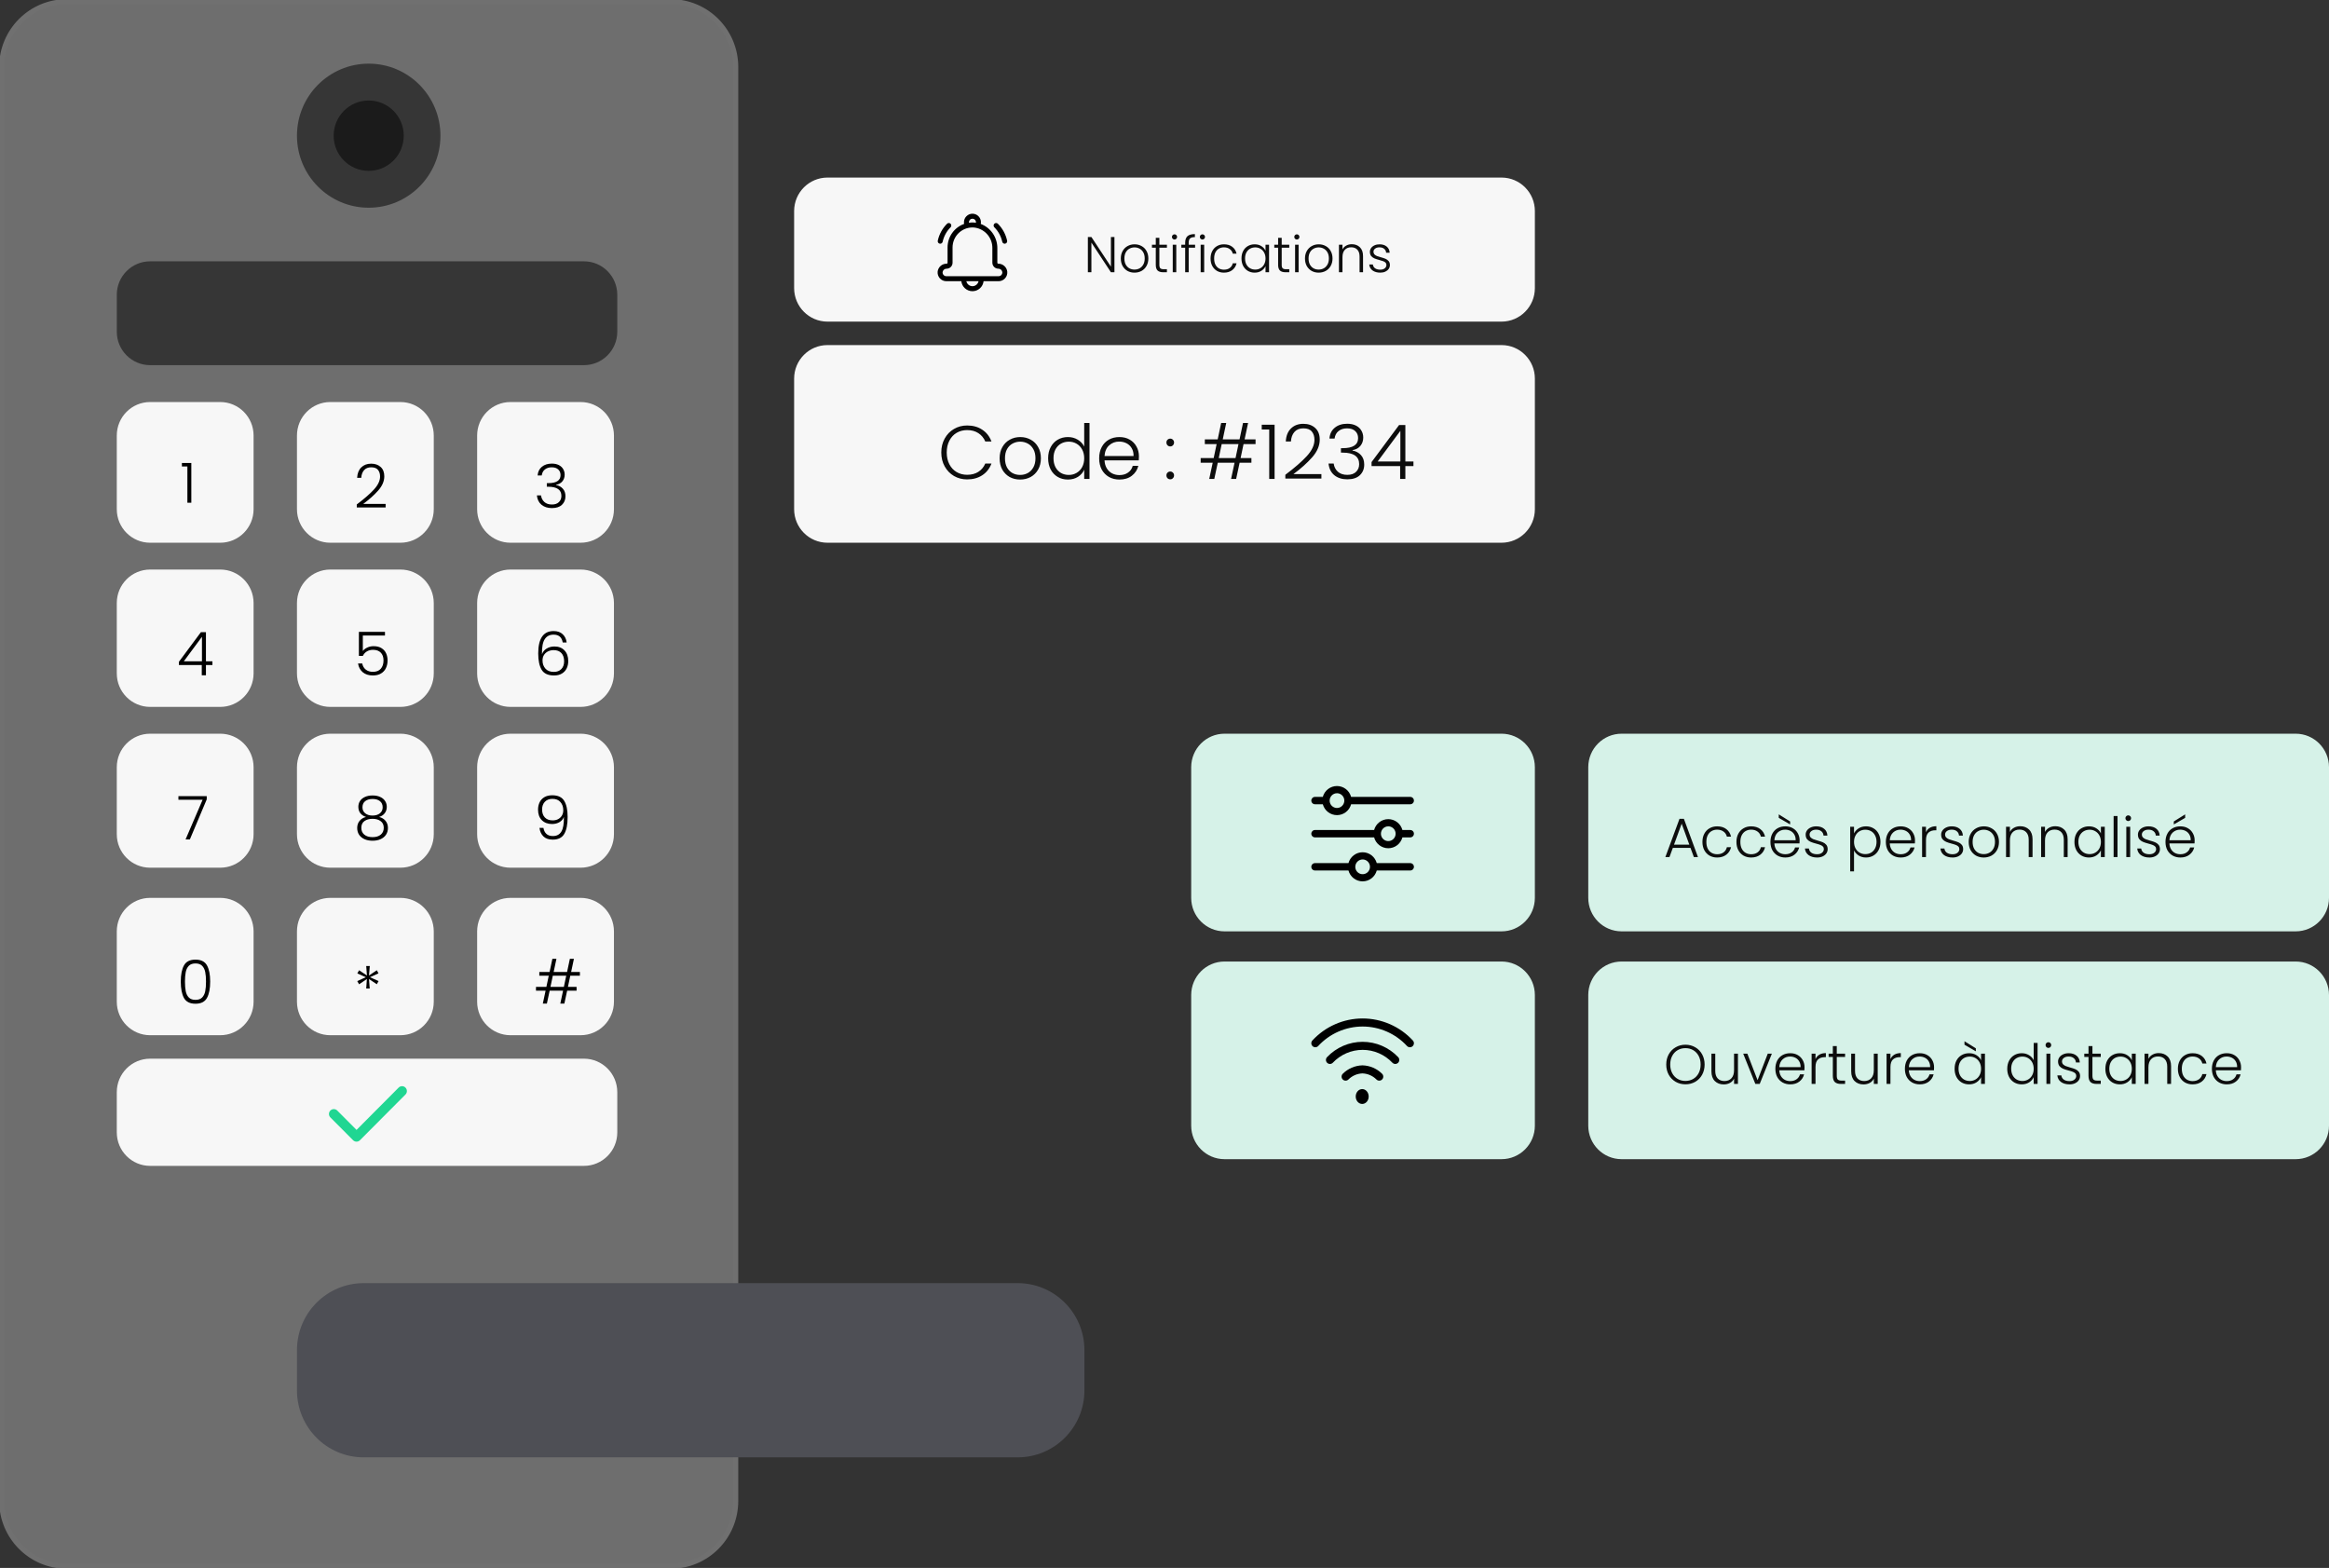 <svg xmlns="http://www.w3.org/2000/svg" fill="none" viewBox="0 0 462 311">
  <rect x="0" y="0" width="462" height="311" fill="#333333" stroke="none"/>
  <g clip-path="url(#a)">
    <path fill="#6E6E6E" d="M133.04 0H13.238C5.927 0 0 5.95 0 13.291V297.709C0 305.05 5.927 311 13.238 311H133.04c7.311 0 13.238-5.95 13.238-13.291V13.291C146.278 5.95 140.351 0 133.04 0Z"/>
    <path stroke="#707070" d="M133.04.332H13.238C6.11.332.331 6.134.331 13.291V297.709c0 7.157 5.779 12.959 12.907 12.959H133.04c7.129 0 12.907-5.802 12.907-12.959V13.291c0-7.157-5.778-12.958-12.907-12.958Z"/>
    <path fill="#4E4F55" d="M201.877 254.515H72.146c-7.311 0-13.238 5.95-13.238 13.29v7.975c0 7.34 5.927 13.29 13.238 13.29h129.731c7.311 0 13.238-5.95 13.238-13.29v-7.975c0-7.34-5.927-13.29-13.238-13.29Z"/>
    <path fill="#F7F7F7" d="M43.685 79.744H29.785c-3.656 0-6.619 2.975-6.619 6.645v14.62c0 3.67 2.963 6.645 6.619 6.645h13.9c3.655 0 6.619-2.975 6.619-6.645v-14.62c0-3.67-2.963-6.645-6.619-6.645Zm71.484 0h-13.9c-3.655 0-6.619 2.975-6.619 6.645v14.62c0 3.67 2.963 6.645 6.619 6.645h13.9c3.656 0 6.619-2.975 6.619-6.645v-14.62c0-3.67-2.963-6.645-6.619-6.645ZM79.427 112.97H65.527c-3.655 0-6.619 2.975-6.619 6.645v13.955c0 3.67 2.963 6.646 6.619 6.646h13.9c3.656 0 6.619-2.976 6.619-6.646v-13.955c0-3.67-2.963-6.645-6.619-6.645Zm-35.742 32.562H29.785c-3.656 0-6.619 2.975-6.619 6.645v13.291c0 3.67 2.963 6.645 6.619 6.645h13.9c3.655 0 6.619-2.975 6.619-6.645v-13.291c0-3.67-2.963-6.645-6.619-6.645Zm71.484 0h-13.9c-3.655 0-6.619 2.975-6.619 6.645v13.291c0 3.67 2.963 6.645 6.619 6.645h13.9c3.656 0 6.619-2.975 6.619-6.645v-13.291c0-3.67-2.963-6.645-6.619-6.645Zm-35.742 32.562H65.527c-3.655 0-6.619 2.975-6.619 6.645v13.955c0 3.671 2.963 6.646 6.619 6.646h13.9c3.656 0 6.619-2.975 6.619-6.646v-13.955c0-3.67-2.963-6.645-6.619-6.645Zm0-98.35H65.527c-3.655 0-6.619 2.975-6.619 6.645v14.62c0 3.67 2.963 6.645 6.619 6.645h13.9c3.656 0 6.619-2.975 6.619-6.645v-14.62c0-3.67-2.963-6.645-6.619-6.645ZM43.685 112.97H29.785c-3.656 0-6.619 2.975-6.619 6.645v13.955c0 3.67 2.963 6.646 6.619 6.646h13.9c3.655 0 6.619-2.976 6.619-6.646v-13.955c0-3.67-2.963-6.645-6.619-6.645Zm71.484 0h-13.9c-3.655 0-6.619 2.975-6.619 6.645v13.955c0 3.67 2.963 6.646 6.619 6.646h13.9c3.656 0 6.619-2.976 6.619-6.646v-13.955c0-3.67-2.963-6.645-6.619-6.645Zm-35.742 32.562H65.527c-3.655 0-6.619 2.975-6.619 6.645v13.291c0 3.67 2.963 6.645 6.619 6.645h13.9c3.656 0 6.619-2.975 6.619-6.645v-13.291c0-3.67-2.963-6.645-6.619-6.645Zm-35.742 32.562H29.785c-3.656 0-6.619 2.975-6.619 6.645v13.955c0 3.671 2.963 6.646 6.619 6.646h13.9c3.655 0 6.619-2.975 6.619-6.646v-13.955c0-3.67-2.963-6.645-6.619-6.645Zm72.146 31.897H29.785c-3.656 0-6.619 2.976-6.619 6.646v7.974c0 3.67 2.963 6.645 6.619 6.645h86.046c3.656 0 6.619-2.975 6.619-6.645v-7.974c0-3.67-2.963-6.646-6.619-6.646Z"/>
    <path fill="#000" d="M115.831 51.833H29.785c-3.656 0-6.619 2.975-6.619 6.645v7.31c0 3.67 2.963 6.645 6.619 6.645h86.046c3.656 0 6.619-2.975 6.619-6.645v-7.31c0-3.67-2.963-6.645-6.619-6.645Z" opacity=".504"/>
    <path fill="#F7F7F7" d="M115.169 178.094h-13.9c-3.655 0-6.619 2.975-6.619 6.645v13.955c0 3.671 2.963 6.646 6.619 6.646h13.9c3.656 0 6.619-2.975 6.619-6.646v-13.955c0-3.67-2.963-6.645-6.619-6.645Z"/>
    <path fill="#000" d="M73.139 41.201c7.859 0 14.231-6.397 14.231-14.287S80.998 12.626 73.139 12.626c-7.859 0-14.231 6.397-14.231 14.287s6.371 14.287 14.231 14.287Z" opacity=".504"/>
    <path fill="#000" d="M36.083 92.524v-.693h1.87v7.887h-.781v-7.194h-1.089Zm70.563 1.786c.056-.728.336-1.3.84-1.716.512-.424 1.172-.636 1.98-.636.536 0 .996.096 1.38.288.384.192.672.456.864.792.2.328.3.7.3 1.116 0 .504-.148.94-.444 1.308-.296.368-.716.596-1.26.684v.06c.568.112 1.02.36 1.356.744.336.376.504.872.504 1.488 0 .688-.232 1.252-.696 1.692-.456.432-1.12.648-1.992.648-.832 0-1.516-.216-2.052-.648-.536-.44-.844-1.06-.924-1.86h.816c.072.536.296.972.672 1.308.376.328.872.492 1.488.492.608 0 1.072-.16 1.392-.48.328-.32.492-.728.492-1.224 0-1.216-.876-1.824-2.628-1.824h-.264v-.708h.276c1.632 0 2.448-.532 2.448-1.596 0-.464-.152-.836-.456-1.116-.304-.288-.736-.432-1.296-.432-.544 0-.996.144-1.356.432-.352.28-.56.676-.624 1.188h-.816Zm-30.281 31.75h-4.392v3.072c.2-.28.492-.508.876-.684.384-.184.8-.276 1.248-.276.656 0 1.192.136 1.608.408.416.264.716.612.9 1.044.184.424.276.88.276 1.368 0 .56-.108 1.068-.324 1.524-.208.448-.532.804-.972 1.068-.432.264-.972.396-1.62.396-.824 0-1.492-.212-2.004-.636-.512-.432-.824-1.012-.936-1.74h.828c.104.528.344.936.72 1.224.376.288.84.432 1.392.432.696 0 1.22-.204 1.572-.612.36-.416.54-.964.54-1.644 0-.664-.18-1.18-.54-1.548-.36-.376-.876-.564-1.548-.564-.464 0-.872.108-1.224.324-.352.216-.612.508-.78.876h-.792v-4.764h5.172v.732Zm-35.356 32.502-3.348 7.944h-.852l3.384-7.872h-4.8v-.72h5.616v.648Zm66.79 5.652c.088.52.288.92.6 1.2.312.28.74.42 1.284.42.752 0 1.308-.292 1.668-.876.368-.592.536-1.568.504-2.928-.152.44-.444.788-.876 1.044-.424.248-.912.372-1.464.372-.84 0-1.516-.252-2.028-.756-.504-.504-.756-1.204-.756-2.1 0-.536.104-1.02.312-1.452.208-.432.524-.772.948-1.02.424-.248.944-.372 1.56-.372 1.136 0 1.928.372 2.376 1.116.448.736.672 1.796.672 3.18 0 1.496-.224 2.62-.672 3.372-.44.752-1.2 1.128-2.28 1.128-.792 0-1.408-.212-1.848-.636-.44-.432-.7-.996-.78-1.692h.78Zm1.848-1.488c.376 0 .72-.076 1.032-.228.32-.16.576-.392.768-.696.192-.304.288-.668.288-1.092 0-.656-.188-1.196-.564-1.62-.368-.424-.9-.636-1.596-.636-.616 0-1.112.192-1.488.576-.368.384-.552.896-.552 1.536 0 .672.184 1.2.552 1.584.368.384.888.576 1.56.576Zm-34.901 29.727.336.612-1.692.768 1.704.768-.348.624-1.548-1.032.144 1.884h-.696l.132-1.884-1.548 1.044-.36-.636 1.704-.768-1.692-.756.348-.624 1.56 1.044-.144-1.884h.708l-.156 1.884 1.548-1.044Zm38.381 1.083-.468 2.22h1.716v.744h-1.872l-.552 2.568h-.804l.552-2.568h-2.664l-.552 2.568h-.804l.552-2.568h-1.908v-.744h2.064l.468-2.22h-1.872v-.744h2.04l.552-2.604h.804l-.552 2.604h2.664l.552-2.604h.804l-.552 2.604h1.74v.744h-1.908Zm-.804 0h-2.664l-.468 2.22h2.664l.468-2.22Zm-41.549-93.478c1.472-1.104 2.608-2.092 3.408-2.964.808-.88 1.212-1.74 1.212-2.58 0-.552-.14-.992-.42-1.32-.272-.336-.72-.504-1.344-.504-.608 0-1.08.192-1.416.576-.328.376-.512.88-.552 1.512h-.816c.048-.888.32-1.576.816-2.064.504-.496 1.16-.744 1.968-.744.776 0 1.404.22 1.884.66.48.432.72 1.048.72 1.848 0 .968-.404 1.908-1.212 2.82-.8.904-1.788 1.788-2.964 2.652h4.44v.708h-5.724v-.6Zm-35.284 31.846v-.636l4.368-5.88h.996v5.784h1.284v.732h-1.284v2.04h-.828v-2.04h-4.536Zm4.572-5.592-3.6 4.86h3.6v-4.86Zm71.566 1.128c-.176-1.04-.78-1.56-1.812-1.56-.784 0-1.372.304-1.764.912-.392.608-.572 1.604-.54 2.988.16-.48.464-.856.912-1.128.456-.28.976-.42 1.56-.42.84 0 1.504.26 1.992.78.496.512.744 1.22.744 2.124 0 .528-.104 1.008-.312 1.44-.2.424-.512.764-.936 1.02-.416.256-.936.384-1.56.384-1.192 0-2.016-.38-2.472-1.14-.448-.76-.672-1.836-.672-3.228 0-2.96 1.016-4.44 3.048-4.44.768 0 1.372.212 1.812.636.44.416.7.96.78 1.632h-.78Zm-1.8 1.512c-.376 0-.732.076-1.068.228-.336.152-.612.384-.828.696-.208.304-.312.68-.312 1.128 0 .648.192 1.188.576 1.62.384.432.944.648 1.68.648.616 0 1.108-.188 1.476-.564.368-.376.552-.888.552-1.536 0-.696-.18-1.24-.54-1.632-.36-.392-.872-.588-1.536-.588Zm-37.217 33.09c-.496-.16-.876-.412-1.14-.756-.256-.344-.384-.76-.384-1.248 0-.432.108-.816.324-1.152.224-.344.548-.612.972-.804.424-.2.932-.3 1.524-.3s1.1.1 1.524.3c.424.192.744.46.96.804.224.336.336.72.336 1.152 0 .48-.132.896-.396 1.248-.256.352-.632.604-1.128.756.544.136.972.396 1.284.78.312.384.468.852.468 1.404 0 .512-.128.96-.384 1.344-.248.376-.604.668-1.068.876-.456.208-.988.312-1.596.312-.608 0-1.144-.104-1.608-.312-.456-.208-.812-.5-1.068-.876-.248-.384-.372-.832-.372-1.344 0-.552.156-1.02.468-1.404.312-.384.74-.644 1.284-.78Zm3.3-1.908c0-.528-.18-.936-.54-1.224-.36-.288-.848-.432-1.464-.432s-1.104.144-1.464.432c-.36.28-.54.688-.54 1.224 0 .496.184.892.552 1.188.368.296.852.444 1.452.444s1.084-.148 1.452-.444c.368-.296.552-.692.552-1.188Zm-2.004 2.28c-.656 0-1.192.148-1.608.444-.416.296-.624.744-.624 1.344 0 .576.2 1.028.6 1.356.4.328.944.492 1.632.492.68 0 1.22-.164 1.62-.492.4-.336.6-.788.6-1.356 0-.592-.208-1.036-.624-1.332-.408-.304-.94-.456-1.596-.456Zm-38.044 32.274c0-1.376.212-2.444.636-3.204.424-.76 1.184-1.14 2.28-1.14 1.096 0 1.856.38 2.28 1.14.424.76.636 1.828.636 3.204 0 1.4-.212 2.484-.636 3.252-.424.768-1.184 1.152-2.28 1.152-1.104 0-1.868-.384-2.292-1.152-.416-.768-.624-1.852-.624-3.252Zm5.004 0c0-.744-.052-1.372-.156-1.884-.104-.512-.308-.924-.612-1.236-.304-.312-.744-.468-1.32-.468-.576 0-1.016.156-1.32.468-.304.312-.508.724-.612 1.236-.104.512-.156 1.14-.156 1.884 0 .768.052 1.412.156 1.932.104.512.308.924.612 1.236.304.312.744.468 1.32.468.576 0 1.016-.156 1.32-.468.304-.312.508-.724.612-1.236.104-.52.156-1.164.156-1.932Z"/>
    <path fill="#20D692" fill-rule="evenodd" d="M80.435 215.732c.179.181.28.427.28.683 0 .256-.101.501-.28.683l-9.033 9.069c-.089.09-.195.161-.312.21-.117.049-.242.074-.368.074s-.252-.025-.368-.074c-.117-.049-.223-.12-.312-.21l-4.516-4.534c-.176-.183-.273-.427-.271-.68.002-.254.103-.496.282-.676.179-.179.42-.281.673-.283.253-.002.496.096.677.272l3.839 3.855 8.348-8.389c.089-.091.195-.163.312-.212.117-.049.242-.074.369-.074s.252.025.369.074c.117.049.223.121.312.212Z" clip-rule="evenodd"/>
    <path fill="#000" d="M73.139 33.891c3.838 0 6.95-3.124 6.95-6.978s-3.112-6.978-6.95-6.978c-3.838 0-6.95 3.124-6.95 6.978 0 3.854 3.111 6.978 6.95 6.978Z" opacity=".504"/>
    <path fill="#F7F7F7" d="M297.851 35.22H164.149c-3.655 0-6.619 2.975-6.619 6.645v15.284c0 3.67 2.964 6.645 6.619 6.645h133.702c3.656 0 6.619-2.975 6.619-6.645V41.865c0-3.67-2.963-6.645-6.619-6.645Zm0 33.227H164.149c-3.655 0-6.619 2.975-6.619 6.645v25.917c0 3.67 2.964 6.645 6.619 6.645h133.702c3.656 0 6.619-2.975 6.619-6.645V75.092c0-3.67-2.963-6.645-6.619-6.645Z"/>
    <path fill="#D6F2E8" d="M297.851 190.72h-54.937c-3.656 0-6.619 2.975-6.619 6.645v25.917c0 3.67 2.963 6.645 6.619 6.645h54.937c3.655 0 6.619-2.975 6.619-6.645v-25.917c0-3.67-2.964-6.645-6.619-6.645Zm157.53 0H321.679c-3.656 0-6.619 2.975-6.619 6.645v25.917c0 3.67 2.963 6.645 6.619 6.645h133.702c3.656 0 6.619-2.975 6.619-6.645v-25.917c0-3.67-2.963-6.645-6.619-6.645Zm-157.53-45.188h-54.937c-3.656 0-6.619 2.975-6.619 6.645v25.917c0 3.67 2.963 6.645 6.619 6.645h54.937c3.655 0 6.619-2.975 6.619-6.645v-25.917c0-3.67-2.964-6.645-6.619-6.645Zm157.53 0H321.679c-3.656 0-6.619 2.975-6.619 6.645v25.917c0 3.67 2.963 6.645 6.619 6.645h133.702c3.656 0 6.619-2.975 6.619-6.645v-25.917c0-3.67-2.963-6.645-6.619-6.645Z"/>
    <path fill="#0D0D0D" d="M221.07 54h-.7l-3.87-5.88V54h-.7v-6.99h.7l3.87 5.87v-5.87h.7V54Zm3.975.08c-.513 0-.976-.113-1.39-.34-.406-.233-.73-.56-.97-.98-.233-.427-.35-.923-.35-1.49s.12-1.06.36-1.48c.24-.427.567-.753.98-.98.414-.233.877-.35 1.39-.35.514 0 .977.117 1.39.35.42.227.747.553.98.98.24.42.36.913.36 1.48 0 .56-.12 1.053-.36 1.48-.24.427-.57.757-.99.99-.42.227-.886.34-1.4.34Zm0-.61c.36 0 .694-.08 1-.24.307-.167.554-.413.74-.74.194-.333.29-.74.29-1.22s-.093-.883-.28-1.21c-.186-.333-.433-.58-.74-.74-.306-.167-.64-.25-1-.25s-.693.083-1 .25c-.306.16-.553.407-.74.74-.18.327-.27.73-.27 1.21s.09.887.27 1.22c.187.327.43.573.73.74.307.16.64.24 1 .24Zm4.936-4.34v3.39c0 .333.064.563.19.69.127.127.35.19.67.19h.64v.6h-.75c-.493 0-.86-.113-1.1-.34-.24-.233-.36-.613-.36-1.14v-3.39h-.76v-.59h.76v-1.37h.71v1.37h1.5v.59h-1.5Zm3.005-1.62c-.14 0-.26-.05-.36-.15-.1-.1-.15-.223-.15-.37s.05-.267.15-.36c.1-.1.22-.15.36-.15.14 0 .26.05.36.15.1.093.15.213.15.36s-.05.27-.15.37c-.1.1-.22.15-.36.15Zm.35 1.03V54h-.7v-5.46h.7Zm3.735.59h-1.27V54h-.7v-4.87h-.76v-.59h.76v-.38c0-.593.15-1.03.45-1.31.307-.28.8-.42 1.48-.42v.6c-.453 0-.773.087-.96.26-.18.173-.27.463-.27.87v.38h1.27v.59Zm1.452-1.62c-.14 0-.26-.05-.36-.15-.1-.1-.15-.223-.15-.37s.05-.267.15-.36c.1-.1.22-.15.36-.15.14 0 .26.05.36.15.1.093.15.213.15.36s-.05.27-.15.37c-.1.1-.22.15-.36.15Zm.35 1.03V54h-.7v-5.46h.7Zm1.265 2.73c0-.567.114-1.06.34-1.48.227-.427.54-.753.94-.98.4-.233.857-.35 1.37-.35.674 0 1.227.167 1.66.5.44.333.724.787.85 1.36h-.75c-.093-.393-.296-.7-.61-.92-.306-.227-.69-.34-1.15-.34-.366 0-.696.083-.99.25-.293.167-.526.417-.7.75-.166.327-.25.73-.25 1.21s.084.887.25 1.22c.174.333.407.583.7.75.294.167.624.25.99.25.46 0 .844-.11 1.15-.33.314-.227.517-.54.61-.94h.75c-.126.56-.41 1.01-.85 1.35-.44.34-.993.51-1.66.51-.513 0-.97-.113-1.37-.34-.4-.233-.713-.56-.94-.98-.226-.427-.34-.923-.34-1.49Zm6.133-.01c0-.56.11-1.05.33-1.47.227-.427.537-.753.93-.98.4-.233.85-.35 1.35-.35.52 0 .967.12 1.34.36.38.24.653.547.82.92v-1.2h.7V54h-.7v-1.21c-.173.373-.45.683-.83.93-.373.24-.82.36-1.34.36-.493 0-.94-.117-1.34-.35-.393-.233-.703-.563-.93-.99-.22-.427-.33-.92-.33-1.48Zm4.77.01c0-.44-.09-.827-.27-1.16-.18-.333-.427-.59-.74-.77-.307-.18-.647-.27-1.02-.27-.387 0-.733.087-1.04.26-.307.173-.55.427-.73.76-.173.327-.26.717-.26 1.17 0 .447.087.84.26 1.18.18.333.423.59.73.77.307.173.653.26 1.04.26.373 0 .713-.09 1.02-.27.313-.18.56-.437.74-.77.18-.333.27-.72.27-1.16Zm3.208-2.14v3.39c0 .333.063.563.19.69.127.127.35.19.67.19h.64v.6h-.75c-.493 0-.86-.113-1.1-.34-.24-.233-.36-.613-.36-1.14v-3.39h-.76v-.59h.76v-1.37h.71v1.37h1.5v.59h-1.5Zm3.005-1.62c-.14 0-.26-.05-.36-.15-.1-.1-.15-.223-.15-.37s.05-.267.15-.36c.1-.1.22-.15.36-.15.14 0 .26.05.36.15.1.093.15.213.15.36s-.05.27-.15.37c-.1.1-.22.15-.36.15Zm.35 1.03V54h-.7v-5.46h.7Zm3.975 5.54c-.514 0-.977-.113-1.39-.34-.407-.233-.73-.56-.97-.98-.234-.427-.35-.923-.35-1.49s.12-1.06.36-1.48c.24-.427.566-.753.98-.98.413-.233.876-.35 1.39-.35.513 0 .976.117 1.39.35.42.227.746.553.98.98.24.42.36.913.36 1.48 0 .56-.12 1.053-.36 1.48-.24.427-.57.757-.99.99-.42.227-.887.34-1.4.34Zm0-.61c.36 0 .693-.08 1-.24.306-.167.553-.413.74-.74.193-.333.29-.74.29-1.22s-.094-.883-.28-1.21c-.187-.333-.434-.58-.74-.74-.307-.167-.64-.25-1-.25s-.694.083-1 .25c-.307.16-.554.407-.74.74-.18.327-.27.73-.27 1.21s.09.887.27 1.22c.186.327.43.573.73.74.306.16.64.24 1 .24Zm6.586-5.03c.653 0 1.186.203 1.6.61.413.4.62.983.62 1.75V54h-.69v-3.12c0-.593-.15-1.047-.45-1.36-.294-.313-.697-.47-1.21-.47-.527 0-.947.167-1.26.5-.314.333-.47.823-.47 1.47V54h-.7v-5.46h.7v.93c.173-.333.423-.587.75-.76.326-.18.696-.27 1.11-.27Zm5.648 5.64c-.627 0-1.14-.143-1.54-.43-.394-.293-.614-.69-.66-1.19h.72c.033.307.176.557.43.75.26.187.606.28 1.04.28.38 0 .676-.09.89-.27.22-.18.33-.403.33-.67 0-.187-.06-.34-.18-.46s-.274-.213-.46-.28c-.18-.073-.427-.15-.74-.23-.407-.107-.737-.213-.99-.32-.254-.107-.47-.263-.65-.47-.174-.213-.26-.497-.26-.85 0-.267.08-.513.24-.74.16-.227.386-.407.68-.54.293-.133.626-.2 1-.2.586 0 1.06.15 1.42.45.36.293.553.7.58 1.22h-.7c-.02-.32-.147-.577-.38-.77-.227-.2-.54-.3-.94-.3-.354 0-.64.083-.86.25-.22.167-.33.373-.33.62 0 .213.063.39.19.53.133.133.296.24.49.32.193.073.453.157.78.25.393.107.706.21.94.31.233.1.433.247.6.44.166.193.253.45.26.77 0 .293-.08.557-.24.79-.16.227-.384.407-.67.54-.287.133-.617.2-.99.2Z"/>
    <path fill="#000" d="M199.809 53.873c-.052-.434-.262-.834-.589-1.122-.327-.289-.748-.447-1.184-.444-.025 0-.051-.005-.075-.015-.023-.01-.045-.024-.063-.043-.018-.018-.033-.04-.042-.064-.01-.024-.015-.049-.015-.075v-2.92c-.002-1.035-.318-2.045-.904-2.896-.587-.851-1.418-1.503-2.382-1.87.023-.112.035-.226.035-.34 0-.449-.178-.88-.494-1.197s-.745-.496-1.192-.496c-.447 0-.876.178-1.193.496-.316.318-.493.748-.493 1.197 0 .112.011.223.031.332-.96.342-1.792.975-2.38 1.811-.588.836-.904 1.835-.903 2.858v3.026c-.001.052-.022.101-.058.138-.037.037-.086.058-.138.058-.435-.003-.857.154-1.184.443-.327.289-.536.689-.588 1.123-.023.241.004.484.079.714.076.23.199.441.361.621.162.179.36.323.581.421.22.098.459.149.7.149h2.978c.061.545.319 1.049.726 1.415.408.366.935.568 1.481.568.547 0 1.074-.202 1.481-.568.408-.366.666-.87.726-1.415h2.979c.241 0 .48-.051.7-.149.221-.098.418-.241.58-.421.162-.179.285-.391.361-.621.076-.23.103-.473.08-.714l-.002-.003Zm-6.905-10.49c.185 0.0.363.074.494.205.131.132.205.31.205.496-.001.032-.004.063-.01.094-.168-.026-.338-.041-.508-.047-.291-.008-.582.008-.869.05-.006-.031-.009-.063-.01-.094 0-.186.073-.365.204-.497.131-.132.309-.206.495-.207h-.001Zm0 13.384c-.284-.001-.56-.1-.78-.28-.221-.18-.372-.432-.43-.711h2.419c-.057.28-.209.531-.429.711-.22.181-.496.28-.78.28Zm5.733-2.225c-.07.077-.154.138-.249.18-.094.042-.196.063-.299.063h-10.37c-.103 0-.205-.021-.299-.063-.095-.042-.179-.103-.249-.18-.07-.077-.123-.168-.155-.267-.033-.099-.043-.204-.032-.308.027-.19.122-.363.268-.486.146-.123.332-.189.522-.183.314-0.0.615-.126.836-.348.222-.223.347-.524.347-.839v-3.026c0-1.051.416-2.06 1.156-2.804.74-.744 1.744-1.163 2.791-1.164h.146c1.032.06 2.003.515 2.711 1.273.708.757 1.099 1.758 1.093 2.797v2.92c.001.315.125.617.347.839.222.223.522.348.836.348.191-.005.377.06.522.183.146.123.242.296.268.486.011.105 0 .21-.033.31-.033.1-.086.192-.157.269Zm-12.126-6.202c.112-0.0.221-.039.309-.11.087-.071.148-.17.172-.28.238-1.087.783-2.083 1.57-2.867.093-.093.145-.219.145-.351s-.052-.258-.145-.351c-.093-.093-.218-.145-.35-.145-.131 0-.256.052-.349.145-.921.919-1.559 2.085-1.837 3.359-.014.064-.016.129-.005.193.012.064.035.126.07.18.035.055.081.102.134.14.053.037.113.063.177.077.036.007.072.01.109.01Zm12.788 0c.035-.001.071-.005.106-.013.063-.014.123-.04.176-.077.053-.037.099-.085.134-.139.034-.055.058-.116.069-.18.012-.064.01-.13-.004-.193-.279-1.273-.916-2.439-1.837-3.359-.046-.046-.1-.083-.16-.107-.06-.025-.124-.038-.189-.038-.065 0-.129.013-.189.038-.06.025-.115.061-.16.108-.046.046-.083.101-.107.161-.025.06-.038.125-.038.19 0 .065.013.13.038.19.025.06.061.115.107.161.786.785 1.331 1.78 1.57 2.867.024.111.085.21.173.281.088.071.198.11.311.111Z"/>
    <path fill="#0D0D0D" d="M186.72 89.75c0-1.03.225-1.95.675-2.76.45-.82 1.065-1.455 1.845-1.905.78-.46 1.65-.69 2.61-.69 1.17 0 2.17.28 3 .84.84.55 1.45 1.33 1.83 2.34h-1.23c-.3-.71-.76-1.265-1.38-1.665-.61-.4-1.35-.6-2.22-.6-.77 0-1.465.18-2.085.54-.61.36-1.09.88-1.44 1.56-.35.67-.525 1.45-.525 2.34 0 .89.175 1.67.525 2.34.35.67.83 1.185 1.44 1.545.62.36 1.315.54 2.085.54.87 0 1.61-.195 2.22-.585.62-.4 1.08-.95 1.38-1.65h1.23c-.38 1-.99 1.775-1.83 2.325-.84.55-1.84.825-3 .825-.96 0-1.83-.225-2.61-.675-.78-.46-1.395-1.095-1.845-1.905-.45-.81-.675-1.73-.675-2.76Zm15.637 5.37c-.77 0-1.465-.17-2.085-.51-.61-.35-1.095-.84-1.455-1.47-.35-.64-.525-1.385-.525-2.235 0-.85.18-1.59.54-2.22.36-.64.85-1.13 1.47-1.47.62-.35 1.315-.525 2.085-.525s1.465.175 2.085.525c.63.34 1.12.83 1.47 1.47.36.63.54 1.37.54 2.22 0 .84-.18 1.58-.54 2.22-.36.64-.855 1.135-1.485 1.485-.63.34-1.33.51-2.1.51Zm0-.915c.54 0 1.04-.12 1.5-.36.46-.25.83-.62 1.11-1.11.29-.5.435-1.11.435-1.83s-.14-1.325-.42-1.815c-.28-.5-.65-.87-1.11-1.11-.46-.25-.96-.375-1.5-.375s-1.04.125-1.5.375c-.46.24-.83.61-1.11 1.11-.27.49-.405 1.095-.405 1.815s.135 1.33.405 1.83c.28.49.645.86 1.095 1.11.46.24.96.36 1.5.36Zm5.559-3.315c0-.84.17-1.575.51-2.205.34-.64.805-1.13 1.395-1.47.6-.35 1.275-.525 2.025-.525.72 0 1.37.175 1.95.525.58.35 1.005.805 1.275 1.365V83.9h1.05V95h-1.05v-1.83c-.25.57-.66 1.04-1.23 1.41-.57.36-1.24.54-2.01.54-.75 0-1.425-.175-2.025-.525-.59-.35-1.055-.845-1.395-1.485-.33-.64-.495-1.38-.495-2.22Zm7.155.015c0-.66-.135-1.24-.405-1.74s-.64-.885-1.11-1.155c-.46-.27-.97-.405-1.53-.405-.58 0-1.1.13-1.56.39-.46.26-.825.64-1.095 1.14-.26.49-.39 1.075-.39 1.755 0 .67.13 1.26.39 1.77.27.5.635.885 1.095 1.155.46.26.98.39 1.56.39.56 0 1.07-.135 1.53-.405.47-.27.84-.655 1.11-1.155.27-.5.405-1.08.405-1.74Zm10.857-.42c0 .36-.01.635-.03.825h-6.795c.03.62.18 1.15.45 1.59.27.44.625.775 1.065 1.005.44.22.92.33 1.44.33.68 0 1.25-.165 1.71-.495.47-.33.78-.775.93-1.335h1.11c-.2.8-.63 1.455-1.29 1.965-.65.5-1.47.75-2.46.75-.77 0-1.46-.17-2.07-.51-.61-.35-1.09-.84-1.44-1.47-.34-.64-.51-1.385-.51-2.235 0-.85.17-1.595.51-2.235.34-.64.815-1.13 1.425-1.47.61-.34 1.305-.51 2.085-.51s1.46.17 2.04.51c.59.34 1.04.8 1.35 1.38.32.57.48 1.205.48 1.905Zm-1.065-.03c.01-.61-.115-1.13-.375-1.56-.25-.43-.595-.755-1.035-.975-.44-.22-.92-.33-1.44-.33-.78 0-1.445.25-1.995.75s-.855 1.205-.915 2.115h5.76Zm7.283 4.62c-.22 0-.405-.075-.555-.225-.14-.15-.21-.335-.21-.555 0-.22.07-.4.21-.54.15-.15.335-.225.555-.225.21 0 .385.075.525.225.15.14.225.32.225.54 0 .22-.075.405-.225.555-.14.15-.315.225-.525.225Zm0-6.525c-.22 0-.405-.075-.555-.225-.14-.15-.21-.335-.21-.555 0-.22.07-.4.21-.54.15-.15.335-.225.555-.225.21 0 .385.075.525.225.15.14.225.32.225.54 0 .22-.075.405-.225.555-.14.15-.315.225-.525.225Zm14.534-.465-.585 2.775h2.145v.93h-2.34l-.69 3.21h-1.005l.69-3.21h-3.33l-.69 3.21h-1.005l.69-3.21h-2.385v-.93h2.58l.585-2.775H239v-.93h2.55l.69-3.255h1.005l-.69 3.255h3.33l.69-3.255h1.005l-.69 3.255h2.175v.93h-2.385Zm-1.005 0h-3.33l-.585 2.775h3.33l.585-2.775Zm4.613-2.895v-.945h2.55V95h-1.065v-9.81h-1.485Zm4.68 8.985c1.84-1.38 3.26-2.615 4.26-3.705 1.01-1.1 1.515-2.175 1.515-3.225 0-.69-.175-1.24-.525-1.65-.34-.42-.9-.63-1.68-.63-.76 0-1.35.24-1.77.72-.41.47-.64 1.1-.69 1.89h-1.02c.06-1.11.4-1.97 1.02-2.58.63-.62 1.45-.93 2.46-.93.97 0 1.755.275 2.355.825.6.54.9 1.31.9 2.31 0 1.21-.505 2.385-1.515 3.525-1 1.13-2.235 2.235-3.705 3.315h5.55v.885h-7.155v-.75Zm8.749-7.185c.07-.91.42-1.625 1.05-2.145.64-.53 1.465-.795 2.475-.795.67 0 1.245.12 1.725.36s.84.57 1.08.99c.25.41.375.875.375 1.395 0 .63-.185 1.175-.555 1.635-.37.46-.895.745-1.575.855v.075c.71.14 1.275.45 1.695.93.42.47.63 1.09.63 1.86 0 .86-.29 1.565-.87 2.115-.57.54-1.4.81-2.49.81-1.04 0-1.895-.27-2.565-.81-.67-.55-1.055-1.325-1.155-2.325h1.02c.09.67.37 1.215.84 1.635.47.41 1.09.615 1.86.615.76 0 1.34-.2 1.74-.6.41-.4.615-.91.615-1.53 0-1.52-1.095-2.28-3.285-2.28h-.33v-.885h.345c2.04 0 3.06-.665 3.06-1.995 0-.58-.19-1.045-.57-1.395-.38-.36-.92-.54-1.62-.54-.68 0-1.245.18-1.695.54-.44.35-.7.845-.78 1.485h-1.02Zm8.355 5.46v-.795l5.46-7.35h1.245v7.23h1.605v.915h-1.605V95h-1.035v-2.55h-5.67Zm5.715-6.99-4.5 6.075h4.5V85.46Zm56.547 129.617c-.711 0-1.357-.165-1.936-.495-.579-.337-1.038-.803-1.375-1.397-.33-.601-.495-1.28-.495-2.035 0-.755.165-1.43.495-2.024.337-.601.796-1.067 1.375-1.397.579-.337 1.225-.506 1.936-.506.719 0 1.368.169 1.947.506.579.33 1.034.796 1.364 1.397.33.594.495 1.269.495 2.024 0 .755-.165 1.434-.495 2.035-.33.594-.785 1.06-1.364 1.397-.579.33-1.228.495-1.947.495Zm0-.671c.572 0 1.085-.132 1.54-.396.455-.264.814-.642 1.078-1.133.264-.499.396-1.074.396-1.727s-.132-1.225-.396-1.716c-.264-.491-.623-.869-1.078-1.133-.455-.264-.968-.396-1.54-.396-.572 0-1.085.132-1.54.396-.455.264-.814.642-1.078 1.133-.264.491-.396 1.063-.396 1.716s.132 1.228.396 1.727c.264.491.623.869 1.078 1.133.455.264.968.396 1.54.396Zm10.418-5.412V215h-.77v-1.056c-.176.374-.447.66-.814.858-.367.198-.777.297-1.232.297-.719 0-1.305-.22-1.76-.66-.455-.447-.682-1.093-.682-1.936v-3.509h.759v3.421c0 .653.161 1.151.484 1.496.33.345.777.517 1.342.517.579 0 1.041-.183 1.386-.55.345-.367.517-.906.517-1.617v-3.267h.77Zm3.892 5.258 2.024-5.258h.814L349.073 215h-.869l-2.409-6.006h.825l2.024 5.258Zm9.316-2.563c0 .264-.008.466-.022.605h-4.983c.022.455.132.843.33 1.166.198.323.458.568.781.737.322.161.674.242 1.056.242.498 0 .916-.121 1.254-.363.344-.242.572-.568.682-.979h.814c-.147.587-.462 1.067-.946 1.441-.477.367-1.078.55-1.804.55-.565 0-1.071-.125-1.518-.374-.448-.257-.8-.616-1.056-1.078-.25-.469-.374-1.016-.374-1.639s.124-1.17.374-1.639c.249-.469.597-.829 1.045-1.078.447-.249.957-.374 1.529-.374s1.07.125 1.496.374c.432.249.762.587.99 1.012.234.418.352.884.352 1.397Zm-.781-.022c.007-.447-.085-.829-.275-1.144-.184-.315-.437-.554-.759-.715-.323-.161-.675-.242-1.056-.242-.572 0-1.06.183-1.463.55-.404.367-.627.884-.671 1.551h4.224Zm2.959-1.606c.169-.374.426-.664.77-.869.352-.205.781-.308 1.287-.308v.803h-.209c-.557 0-1.004.15-1.342.451-.337.301-.506.803-.506 1.507V215h-.77v-6.006h.77v1.067Zm4.217-.418v3.729c0 .367.069.62.209.759.139.139.385.209.737.209h.704v.66h-.825c-.543 0-.946-.125-1.21-.374-.264-.257-.396-.675-.396-1.254v-3.729h-.836v-.649h.836v-1.507h.781v1.507h1.65v.649h-1.65Zm8.123-.649V215h-.77v-1.056c-.176.374-.448.66-.814.858-.367.198-.778.297-1.232.297-.719 0-1.306-.22-1.76-.66-.455-.447-.682-1.093-.682-1.936v-3.509h.759v3.421c0 .653.161 1.151.484 1.496.33.345.777.517 1.342.517.579 0 1.041-.183 1.386-.55.344-.367.517-.906.517-1.617v-3.267h.77Zm2.527 1.067c.169-.374.426-.664.77-.869.352-.205.781-.308 1.287-.308v.803h-.209c-.557 0-1.004.15-1.342.451-.337.301-.506.803-.506 1.507V215h-.77v-6.006h.77v1.067Zm8.65 1.628c0 .264-.008.466-.022.605h-4.983c.022.455.132.843.33 1.166.198.323.458.568.781.737.322.161.674.242 1.056.242.498 0 .916-.121 1.254-.363.344-.242.572-.568.682-.979h.814c-.147.587-.462 1.067-.946 1.441-.477.367-1.078.55-1.804.55-.565 0-1.071-.125-1.518-.374-.448-.257-.8-.616-1.056-1.078-.25-.469-.374-1.016-.374-1.639s.124-1.17.374-1.639c.249-.469.597-.829 1.045-1.078.447-.249.957-.374 1.529-.374s1.07.125 1.496.374c.432.249.762.587.99 1.012.234.418.352.884.352 1.397Zm-.781-.022c.007-.447-.085-.829-.275-1.144-.184-.315-.437-.554-.759-.715-.323-.161-.675-.242-1.056-.242-.572 0-1.06.183-1.463.55-.404.367-.627.884-.671 1.551h4.224Zm4.856.319c0-.616.121-1.155.363-1.617.249-.469.59-.829 1.023-1.078.44-.257.935-.385 1.485-.385.572 0 1.063.132 1.474.396.418.264.719.601.902 1.012v-1.32h.77V215h-.77v-1.331c-.191.411-.495.752-.913 1.023-.411.264-.902.396-1.474.396-.543 0-1.034-.128-1.474-.385-.433-.257-.774-.62-1.023-1.089-.242-.469-.363-1.012-.363-1.628Zm5.247.011c0-.484-.099-.909-.297-1.276-.198-.367-.469-.649-.814-.847-.337-.198-.711-.297-1.122-.297-.425 0-.807.095-1.144.286-.337.191-.605.469-.803.836-.191.359-.286.788-.286 1.287 0 .491.095.924.286 1.298.198.367.466.649.803.847.337.191.719.286 1.144.286.411 0 .785-.099 1.122-.297.345-.198.616-.48.814-.847.198-.367.297-.792.297-1.276Zm-1.034-4.059v.594l-2.255-1.309v-.693l2.255 1.408Zm6.229 4.048c0-.616.124-1.155.374-1.617.249-.469.59-.829 1.023-1.078.44-.257.935-.385 1.485-.385.528 0 1.004.128 1.43.385.425.257.737.59.935 1.001v-3.432h.77V215h-.77v-1.342c-.184.418-.484.763-.902 1.034-.418.264-.91.396-1.474.396-.55 0-1.045-.128-1.485-.385-.433-.257-.774-.62-1.023-1.089-.242-.469-.363-1.012-.363-1.628Zm5.247.011c0-.484-.099-.909-.297-1.276-.198-.367-.47-.649-.814-.847-.338-.198-.712-.297-1.122-.297-.426 0-.807.095-1.144.286-.338.191-.605.469-.803.836-.191.359-.286.788-.286 1.287 0 .491.095.924.286 1.298.198.367.465.649.803.847.337.191.718.286 1.144.286.41 0 .784-.099 1.122-.297.344-.198.616-.48.814-.847.198-.367.297-.792.297-1.276Zm2.912-4.136c-.154 0-.286-.055-.396-.165-.11-.11-.165-.246-.165-.407 0-.161.055-.293.165-.396.11-.11.242-.165.396-.165.154 0 .286.055.396.165.11.103.165.235.165.396 0 .161-.055.297-.165.407-.11.11-.242.165-.396.165Zm.385 1.133V215h-.77v-6.006h.77Zm3.812 6.094c-.689 0-1.254-.158-1.694-.473-.433-.323-.675-.759-.726-1.309h.792c.037.337.194.612.473.825.286.205.667.308 1.144.308.418 0 .744-.099.979-.297.242-.198.363-.444.363-.737 0-.205-.066-.374-.198-.506s-.301-.235-.506-.308c-.198-.081-.469-.165-.814-.253-.447-.117-.81-.235-1.089-.352-.279-.117-.517-.29-.715-.517-.191-.235-.286-.546-.286-.935 0-.293.088-.565.264-.814.176-.249.425-.447.748-.594.323-.147.689-.22 1.1-.22.645 0 1.166.165 1.562.495.396.323.609.77.638 1.342h-.77c-.022-.352-.161-.634-.418-.847-.249-.22-.594-.33-1.034-.33-.389 0-.704.092-.946.275-.242.183-.363.411-.363.682 0 .235.07.429.209.583.147.147.326.264.539.352.213.081.499.172.858.275.433.117.777.231 1.034.341.257.11.477.271.66.484.183.213.279.495.286.847 0 .323-.088.612-.264.869-.176.249-.422.447-.737.594-.315.147-.678.22-1.089.22Zm4.541-5.445v3.729c0 .367.069.62.209.759.139.139.385.209.736.209h.705v.66h-.825c-.543 0-.946-.125-1.21-.374-.264-.257-.396-.675-.396-1.254v-3.729h-.836v-.649h.836v-1.507h.781v1.507h1.65v.649h-1.65Zm2.567 2.343c0-.616.121-1.155.363-1.617.25-.469.591-.829 1.023-1.078.44-.257.935-.385 1.485-.385.572 0 1.064.132 1.474.396.418.264.719.601.902 1.012v-1.32h.77V215h-.77v-1.331c-.19.411-.495.752-.913 1.023-.41.264-.902.396-1.474.396-.542 0-1.034-.128-1.474-.385-.432-.257-.773-.62-1.023-1.089-.242-.469-.363-1.012-.363-1.628Zm5.247.011c0-.484-.099-.909-.297-1.276-.198-.367-.469-.649-.814-.847-.337-.198-.711-.297-1.122-.297-.425 0-.806.095-1.144.286-.337.191-.605.469-.803.836-.19.359-.286.788-.286 1.287 0 .491.096.924.286 1.298.198.367.466.649.803.847.338.191.719.286 1.144.286.411 0 .785-.099 1.122-.297.345-.198.616-.48.814-.847.198-.367.297-.792.297-1.276Zm5.344-3.113c.719 0 1.306.224 1.76.671.455.44.682 1.082.682 1.925V215h-.759v-3.432c0-.653-.165-1.151-.495-1.496-.322-.345-.766-.517-1.331-.517-.579 0-1.041.183-1.386.55-.344.367-.517.906-.517 1.617V215h-.77v-6.006h.77v1.023c.191-.367.466-.645.825-.836.36-.198.767-.297 1.221-.297Zm3.793 3.113c0-.623.125-1.166.374-1.628.25-.469.594-.829 1.034-1.078.44-.257.943-.385 1.507-.385.741 0 1.35.183 1.826.55.484.367.796.865.935 1.496h-.825c-.102-.433-.326-.77-.671-1.012-.337-.249-.759-.374-1.265-.374-.403 0-.766.092-1.089.275-.322.183-.579.458-.77.825-.183.359-.275.803-.275 1.331 0 .528.092.975.275 1.342.191.367.448.642.77.825.323.183.686.275 1.089.275.506 0 .928-.121 1.265-.363.345-.249.569-.594.671-1.034h.825c-.139.616-.451 1.111-.935 1.485-.484.374-1.092.561-1.826.561-.564 0-1.067-.125-1.507-.374-.44-.257-.784-.616-1.034-1.078-.249-.469-.374-1.016-.374-1.639Zm12.532-.308c0 .264-.007.466-.022.605h-4.983c.022.455.132.843.33 1.166.198.323.459.568.781.737.323.161.675.242 1.056.242.499 0 .917-.121 1.254-.363.345-.242.572-.568.682-.979h.814c-.146.587-.462 1.067-.946 1.441-.476.367-1.078.55-1.804.55-.564 0-1.07-.125-1.518-.374-.447-.257-.799-.616-1.056-1.078-.249-.469-.374-1.016-.374-1.639s.125-1.17.374-1.639c.25-.469.598-.829 1.045-1.078.448-.249.957-.374 1.529-.374s1.071.125 1.496.374c.433.249.763.587.99 1.012.235.418.352.884.352 1.397Zm-.781-.022c.008-.447-.084-.829-.275-1.144-.183-.315-.436-.554-.759-.715-.322-.161-.674-.242-1.056-.242-.572 0-1.059.183-1.463.55-.403.367-.627.884-.671 1.551h4.224Zm-108.436-43.493h-3.498l-.671 1.826h-.814l2.805-7.59h.869l2.794 7.59h-.814l-.671-1.826Zm-.231-.638-1.518-4.158-1.518 4.158h3.036Zm2.6-.539c0-.623.124-1.166.374-1.628.249-.469.594-.829 1.034-1.078.44-.257.942-.385 1.507-.385.74 0 1.349.183 1.826.55.484.367.795.865.935 1.496h-.825c-.103-.433-.327-.77-.671-1.012-.338-.249-.759-.374-1.265-.374-.404 0-.767.092-1.089.275-.323.183-.58.458-.77.825-.184.359-.275.803-.275 1.331 0 .528.091.975.275 1.342.19.367.447.642.77.825.322.183.685.275 1.089.275.506 0 .927-.121 1.265-.363.344-.249.568-.594.671-1.034h.825c-.14.616-.451 1.111-.935 1.485-.484.374-1.093.561-1.826.561-.565 0-1.067-.125-1.507-.374-.44-.257-.785-.616-1.034-1.078-.25-.469-.374-1.016-.374-1.639Zm6.746 0c0-.623.125-1.166.374-1.628.249-.469.594-.829 1.034-1.078.44-.257.942-.385 1.507-.385.741 0 1.349.183 1.826.55.484.367.796.865.935 1.496h-.825c-.103-.433-.326-.77-.671-1.012-.337-.249-.759-.374-1.265-.374-.403 0-.766.092-1.089.275-.323.183-.579.458-.77.825-.183.359-.275.803-.275 1.331 0 .528.092.975.275 1.342.191.367.447.642.77.825.323.183.686.275 1.089.275.506 0 .928-.121 1.265-.363.345-.249.568-.594.671-1.034h.825c-.139.616-.451 1.111-.935 1.485-.484.374-1.093.561-1.826.561-.565 0-1.067-.125-1.507-.374-.44-.257-.785-.616-1.034-1.078-.249-.469-.374-1.016-.374-1.639Zm12.532-.308c0 .264-.007.466-.022.605h-4.983c.022.455.132.843.33 1.166.198.323.458.568.781.737.323.161.675.242 1.056.242.499 0 .917-.121 1.254-.363.345-.242.572-.568.682-.979h.814c-.147.587-.462 1.067-.946 1.441-.477.367-1.078.55-1.804.55-.565 0-1.071-.125-1.518-.374-.447-.257-.799-.616-1.056-1.078-.249-.469-.374-1.016-.374-1.639s.125-1.17.374-1.639c.249-.469.598-.829 1.045-1.078.447-.249.957-.374 1.529-.374s1.071.125 1.496.374c.433.249.763.587.99 1.012.235.418.352.884.352 1.397Zm-.781-.022c.007-.447-.084-.829-.275-1.144-.183-.315-.436-.554-.759-.715-.323-.161-.675-.242-1.056-.242-.572 0-1.06.183-1.463.55-.403.367-.627.884-.671 1.551h4.224Zm-1.1-3.729v.594l-2.255-1.309v-.693l2.255 1.408Zm5.358 7.15c-.69 0-1.254-.158-1.694-.473-.433-.323-.675-.759-.726-1.309h.792c.036.337.194.612.473.825.286.205.667.308 1.144.308.418 0 .744-.099.979-.297.242-.198.363-.444.363-.737 0-.205-.066-.374-.198-.506s-.301-.235-.506-.308c-.198-.081-.47-.165-.814-.253-.448-.117-.811-.235-1.089-.352-.279-.117-.517-.29-.715-.517-.191-.235-.286-.546-.286-.935 0-.293.088-.565.264-.814.176-.249.425-.447.748-.594.322-.147.689-.22 1.1-.22.645 0 1.166.165 1.562.495.396.323.608.77.638 1.342h-.77c-.022-.352-.162-.634-.418-.847-.25-.22-.594-.33-1.034-.33-.389 0-.704.092-.946.275-.242.183-.363.411-.363.682 0 .235.069.429.209.583.146.147.326.264.539.352.212.081.498.172.858.275.432.117.777.231 1.034.341.256.11.476.271.66.484.183.213.278.495.286.847 0 .323-.088.612-.264.869-.176.249-.422.447-.737.594-.316.147-.679.22-1.089.22Zm7.317-4.774c.19-.403.491-.737.902-1.001.418-.271.913-.407 1.485-.407.542 0 1.03.128 1.463.385.44.249.781.609 1.023 1.078.249.462.374 1.001.374 1.617 0 .616-.125 1.159-.374 1.628-.242.469-.583.832-1.023 1.089-.433.257-.921.385-1.463.385-.565 0-1.056-.132-1.474-.396-.418-.271-.723-.609-.913-1.012v4.158h-.759v-8.844h.759v1.32Zm4.466 1.672c0-.499-.099-.928-.297-1.287-.191-.367-.455-.645-.792-.836-.338-.191-.719-.286-1.144-.286-.411 0-.789.099-1.133.297-.338.198-.605.48-.803.847-.198.367-.297.792-.297 1.276s.099.909.297 1.276c.198.367.465.649.803.847.344.198.722.297 1.133.297.425 0 .806-.095 1.144-.286.337-.198.601-.48.792-.847.198-.374.297-.807.297-1.298Zm7.632-.297c0 .264-.008.466-.022.605h-4.983c.022.455.132.843.33 1.166.198.323.458.568.781.737.322.161.674.242 1.056.242.498 0 .916-.121 1.254-.363.344-.242.572-.568.682-.979h.814c-.147.587-.462 1.067-.946 1.441-.477.367-1.078.55-1.804.55-.565 0-1.071-.125-1.518-.374-.448-.257-.8-.616-1.056-1.078-.25-.469-.374-1.016-.374-1.639s.124-1.17.374-1.639c.249-.469.597-.829 1.045-1.078.447-.249.957-.374 1.529-.374s1.07.125 1.496.374c.432.249.762.587.99 1.012.234.418.352.884.352 1.397Zm-.781-.022c.007-.447-.085-.829-.275-1.144-.184-.315-.437-.554-.759-.715-.323-.161-.675-.242-1.056-.242-.572 0-1.06.183-1.463.55-.404.367-.627.884-.671 1.551h4.224Zm2.959-1.606c.169-.374.426-.664.77-.869.352-.205.781-.308 1.287-.308v.803h-.209c-.557 0-1.004.15-1.342.451-.337.301-.506.803-.506 1.507V170h-.77v-6.006h.77v1.067Zm5.284 5.027c-.69 0-1.254-.158-1.694-.473-.433-.323-.675-.759-.726-1.309h.792c.036.337.194.612.473.825.286.205.667.308 1.144.308.418 0 .744-.099.979-.297.242-.198.363-.444.363-.737 0-.205-.066-.374-.198-.506s-.301-.235-.506-.308c-.198-.081-.47-.165-.814-.253-.448-.117-.811-.235-1.089-.352-.279-.117-.517-.29-.715-.517-.191-.235-.286-.546-.286-.935 0-.293.088-.565.264-.814.176-.249.425-.447.748-.594.322-.147.689-.22 1.1-.22.645 0 1.166.165 1.562.495.396.323.608.77.638 1.342h-.77c-.022-.352-.162-.634-.418-.847-.25-.22-.594-.33-1.034-.33-.389 0-.704.092-.946.275-.242.183-.363.411-.363.682 0 .235.069.429.209.583.146.147.326.264.539.352.212.081.498.172.858.275.432.117.777.231 1.034.341.256.11.476.271.66.484.183.213.278.495.286.847 0 .323-.088.612-.264.869-.176.249-.422.447-.737.594-.316.147-.679.22-1.089.22Zm6.168 0c-.565 0-1.074-.125-1.529-.374-.447-.257-.803-.616-1.067-1.078-.257-.469-.385-1.016-.385-1.639s.132-1.166.396-1.628c.264-.469.623-.829 1.078-1.078.455-.257.964-.385 1.529-.385s1.074.128 1.529.385c.462.249.821.609 1.078 1.078.264.462.396 1.005.396 1.628 0 .616-.132 1.159-.396 1.628-.264.469-.627.832-1.089 1.089-.462.249-.975.374-1.54.374Zm0-.671c.396 0 .763-.088 1.1-.264.337-.183.609-.455.814-.814.213-.367.319-.814.319-1.342 0-.528-.103-.972-.308-1.331-.205-.367-.477-.638-.814-.814-.337-.183-.704-.275-1.1-.275-.396 0-.763.092-1.1.275-.337.176-.609.447-.814.814-.198.359-.297.803-.297 1.331 0 .528.099.975.297 1.342.205.359.473.631.803.814.337.176.704.264 1.1.264Zm7.245-5.533c.718 0 1.305.224 1.76.671.454.44.682 1.082.682 1.925V170h-.759v-3.432c0-.653-.165-1.151-.495-1.496-.323-.345-.767-.517-1.331-.517-.58 0-1.042.183-1.386.55-.345.367-.517.906-.517 1.617V170h-.77v-6.006h.77v1.023c.19-.367.465-.645.825-.836.359-.198.766-.297 1.221-.297Zm6.961 0c.718 0 1.305.224 1.76.671.454.44.682 1.082.682 1.925V170h-.759v-3.432c0-.653-.165-1.151-.495-1.496-.323-.345-.767-.517-1.331-.517-.58 0-1.042.183-1.386.55-.345.367-.517.906-.517 1.617V170h-.77v-6.006h.77v1.023c.19-.367.465-.645.825-.836.359-.198.766-.297 1.221-.297Zm3.793 3.102c0-.616.121-1.155.363-1.617.249-.469.59-.829 1.023-1.078.44-.257.935-.385 1.485-.385.572 0 1.063.132 1.474.396.418.264.718.601.902 1.012v-1.32h.77V170h-.77v-1.331c-.191.411-.495.752-.913 1.023-.411.264-.902.396-1.474.396-.543 0-1.034-.128-1.474-.385-.433-.257-.774-.62-1.023-1.089-.242-.469-.363-1.012-.363-1.628Zm5.247.011c0-.484-.099-.909-.297-1.276-.198-.367-.47-.649-.814-.847-.338-.198-.712-.297-1.122-.297-.426 0-.807.095-1.144.286-.338.191-.605.469-.803.836-.191.359-.286.788-.286 1.287 0 .491.095.924.286 1.298.198.367.465.649.803.847.337.191.718.286 1.144.286.41 0 .784-.099 1.122-.297.344-.198.616-.48.814-.847.198-.367.297-.792.297-1.276Zm3.297-5.137V170h-.77v-8.14h.77Zm2.129 1.001c-.154 0-.286-.055-.396-.165-.11-.11-.165-.246-.165-.407 0-.161.055-.293.165-.396.11-.11.242-.165.396-.165.154 0 .286.055.396.165.11.103.165.235.165.396 0 .161-.055.297-.165.407-.11.11-.242.165-.396.165Zm.385 1.133V170h-.77v-6.006h.77Zm3.812 6.094c-.69 0-1.254-.158-1.694-.473-.433-.323-.675-.759-.726-1.309h.792c.036.337.194.612.473.825.286.205.667.308 1.144.308.418 0 .744-.099.979-.297.242-.198.363-.444.363-.737 0-.205-.066-.374-.198-.506s-.301-.235-.506-.308c-.198-.081-.47-.165-.814-.253-.448-.117-.811-.235-1.089-.352-.279-.117-.517-.29-.715-.517-.191-.235-.286-.546-.286-.935 0-.293.088-.565.264-.814.176-.249.425-.447.748-.594.322-.147.689-.22 1.1-.22.645 0 1.166.165 1.562.495.396.323.608.77.638 1.342h-.77c-.022-.352-.162-.634-.418-.847-.25-.22-.594-.33-1.034-.33-.389 0-.704.092-.946.275-.242.183-.363.411-.363.682 0 .235.069.429.209.583.146.147.326.264.539.352.212.081.498.172.858.275.432.117.777.231 1.034.341.256.11.476.271.66.484.183.213.278.495.286.847 0 .323-.088.612-.264.869-.176.249-.422.447-.737.594-.316.147-.679.22-1.089.22Zm8.973-3.399c0 .264-.007.466-.022.605h-4.983c.022.455.132.843.33 1.166.198.323.459.568.781.737.323.161.675.242 1.056.242.499 0 .917-.121 1.254-.363.345-.242.572-.568.682-.979h.814c-.146.587-.462 1.067-.946 1.441-.476.367-1.078.55-1.804.55-.564 0-1.07-.125-1.518-.374-.447-.257-.799-.616-1.056-1.078-.249-.469-.374-1.016-.374-1.639s.125-1.17.374-1.639c.25-.469.598-.829 1.045-1.078.448-.249.957-.374 1.529-.374s1.071.125 1.496.374c.433.249.763.587.99 1.012.235.418.352.884.352 1.397Zm-.781-.022c.008-.447-.084-.829-.275-1.144-.183-.315-.436-.554-.759-.715-.322-.161-.674-.242-1.056-.242-.572 0-1.059.183-1.463.55-.403.367-.627.884-.671 1.551h4.224Zm-1.1-4.444-2.255 1.309v-.594l2.255-1.408v.693Z"/>
    <path fill="#000" d="M260.851 159.528h1.556c.167.619.532 1.165 1.039 1.554.508.39 1.128.601 1.767.601.638 0 1.259-.211 1.766-.601.507-.389.872-.935 1.04-1.554h11.731c.193 0 .378-.077.515-.214.136-.137.213-.323.213-.517 0-.193-.077-.379-.213-.516-.137-.138-.322-.215-.515-.215h-11.733c-.167-.618-.532-1.164-1.039-1.554-.508-.389-1.128-.6-1.767-.6-.638 0-1.259.211-1.766.6-.507.39-.872.936-1.04 1.554h-1.554c-.193 0-.378.077-.515.215-.136.137-.213.323-.213.516 0 .194.077.38.213.517.137.137.322.214.515.214Zm4.362-2.189c.288 0 .57.086.809.246.239.161.426.389.536.656.111.267.139.561.083.845-.056.284-.195.544-.398.749-.204.204-.463.343-.746.4-.282.056-.575.027-.841-.084-.266-.11-.494-.298-.654-.538-.16-.24-.245-.523-.245-.812 0-.388.153-.759.426-1.034.273-.274.643-.428 1.029-.428h.001Zm-4.362 8.758h11.731c.168.618.533 1.164 1.04 1.554.507.389 1.128.6 1.767.6.638 0 1.259-.211 1.766-.6.507-.39.872-.936 1.04-1.554h1.555c.193 0 .378-.078.515-.215.136-.137.213-.323.213-.516 0-.194-.077-.38-.213-.517-.137-.137-.322-.214-.515-.214h-1.557c-.168-.619-.533-1.165-1.04-1.554-.507-.39-1.128-.601-1.766-.601-.639 0-1.26.211-1.767.601-.507.389-.872.935-1.04 1.554h-11.729c-.193 0-.378.077-.515.214-.136.137-.213.323-.213.517 0 .193.077.379.213.516.137.137.322.215.515.215Zm14.539-2.19c.288 0 .569.086.809.246.239.161.426.389.536.656.11.268.139.561.083.845-.056.284-.195.544-.399.749-.203.204-.463.343-.745.4-.283.056-.576.027-.842-.083-.266-.111-.493-.299-.653-.539-.16-.24-.246-.523-.246-.812 0-.388.154-.76.427-1.034s.643-.428 1.029-.428h.001Zm-14.539 8.758h6.643c.167.619.533 1.165 1.04 1.554.507.39 1.128.601 1.766.601.638 0 1.259-.211 1.766-.601.507-.389.873-.935 1.04-1.554h6.644c.193 0 .378-.077.515-.214.136-.137.213-.323.213-.517 0-.193-.077-.379-.213-.517-.137-.137-.322-.214-.515-.214h-6.644c-.167-.618-.533-1.164-1.04-1.554-.507-.389-1.128-.6-1.766-.6-.638 0-1.259.211-1.766.6-.507.39-.873.936-1.04 1.554h-6.643c-.193 0-.378.077-.515.214-.136.138-.213.324-.213.517 0 .194.077.38.213.517.137.137.322.214.515.214Zm9.45-2.189c.288 0 .569.085.809.246.239.161.426.389.536.656.11.267.139.561.083.845-.056.284-.195.544-.398.748-.204.205-.464.344-.746.401-.282.056-.575.027-.841-.084-.266-.11-.494-.298-.654-.538-.16-.24-.245-.523-.245-.812 0-.388.153-.76.426-1.034s.643-.428 1.029-.428h.001Zm-.083 48.497c.71 0 1.285-.661 1.285-1.475 0-.814-.575-1.475-1.285-1.475-.709 0-1.284.661-1.284 1.475 0 .814.575 1.475 1.284 1.475Zm10.045-12.591c-1.272-1.377-2.814-2.475-4.528-3.226-1.715-.751-3.565-1.139-5.436-1.139-1.87 0-3.721.388-5.435 1.139-1.715.751-3.256 1.849-4.529 3.226-.143.155-.22.361-.212.573.007.211.098.411.252.556.154.144.36.221.57.213.211-.007.41-.098.554-.253 1.123-1.217 2.485-2.187 3.999-2.851 1.515-.664 3.149-1.006 4.802-1.006 1.652 0 3.286.342 4.801 1.006 1.514.664 2.876 1.634 3.999 2.851.144.155.343.246.554.253.211.008.416-.069.57-.213.154-.145.245-.345.253-.556.007-.212-.07-.418-.214-.573Z"/>
    <path fill="#000" d="M277.344 209.678c-.909-.957-2.002-1.719-3.213-2.24-1.21-.521-2.514-.79-3.831-.79-1.318 0-2.621.269-3.832.79-1.211.521-2.304 1.283-3.212 2.24-.074.075-.132.163-.172.26-.039.097-.059.201-.059.306 0 .104.021.208.062.305.04.097.099.184.173.258.074.074.162.132.258.172.097.04.2.06.305.06.104-.001.208-.022.304-.062.096-.041.184-.1.257-.174.761-.808 1.678-1.452 2.695-1.892 1.017-.439 2.113-.666 3.221-.666 1.107 0 2.203.227 3.22.666 1.017.44 1.935 1.084 2.695 1.892.149.15.351.235.562.236.21.001.413-.083.563-.232.149-.149.234-.352.235-.563 0-.212-.083-.415-.231-.566Zm-3.182 3.306c-1.033-1.028-2.416-1.624-3.87-1.668h-.058c-1.454.044-2.837.64-3.87 1.668-.074.074-.133.162-.174.259-.04.096-.061.2-.062.305 0 .105.02.209.06.306.039.097.097.185.171.259.073.075.161.134.257.175.096.04.199.061.304.062.104 0 .208-.02.304-.059.097-.04.185-.098.259-.172.735-.732 1.716-1.162 2.751-1.206h.058c1.035.044 2.016.474 2.751 1.206.15.149.353.232.563.231.211-.001.413-.086.562-.237.148-.15.231-.353.23-.565-.001-.212-.086-.415-.236-.564Z"/>
  </g>
  <defs>
    <clipPath id="a">
      <path fill="#fff" d="M0 0h462v311H0z"/>
    </clipPath>
  </defs>
</svg>
